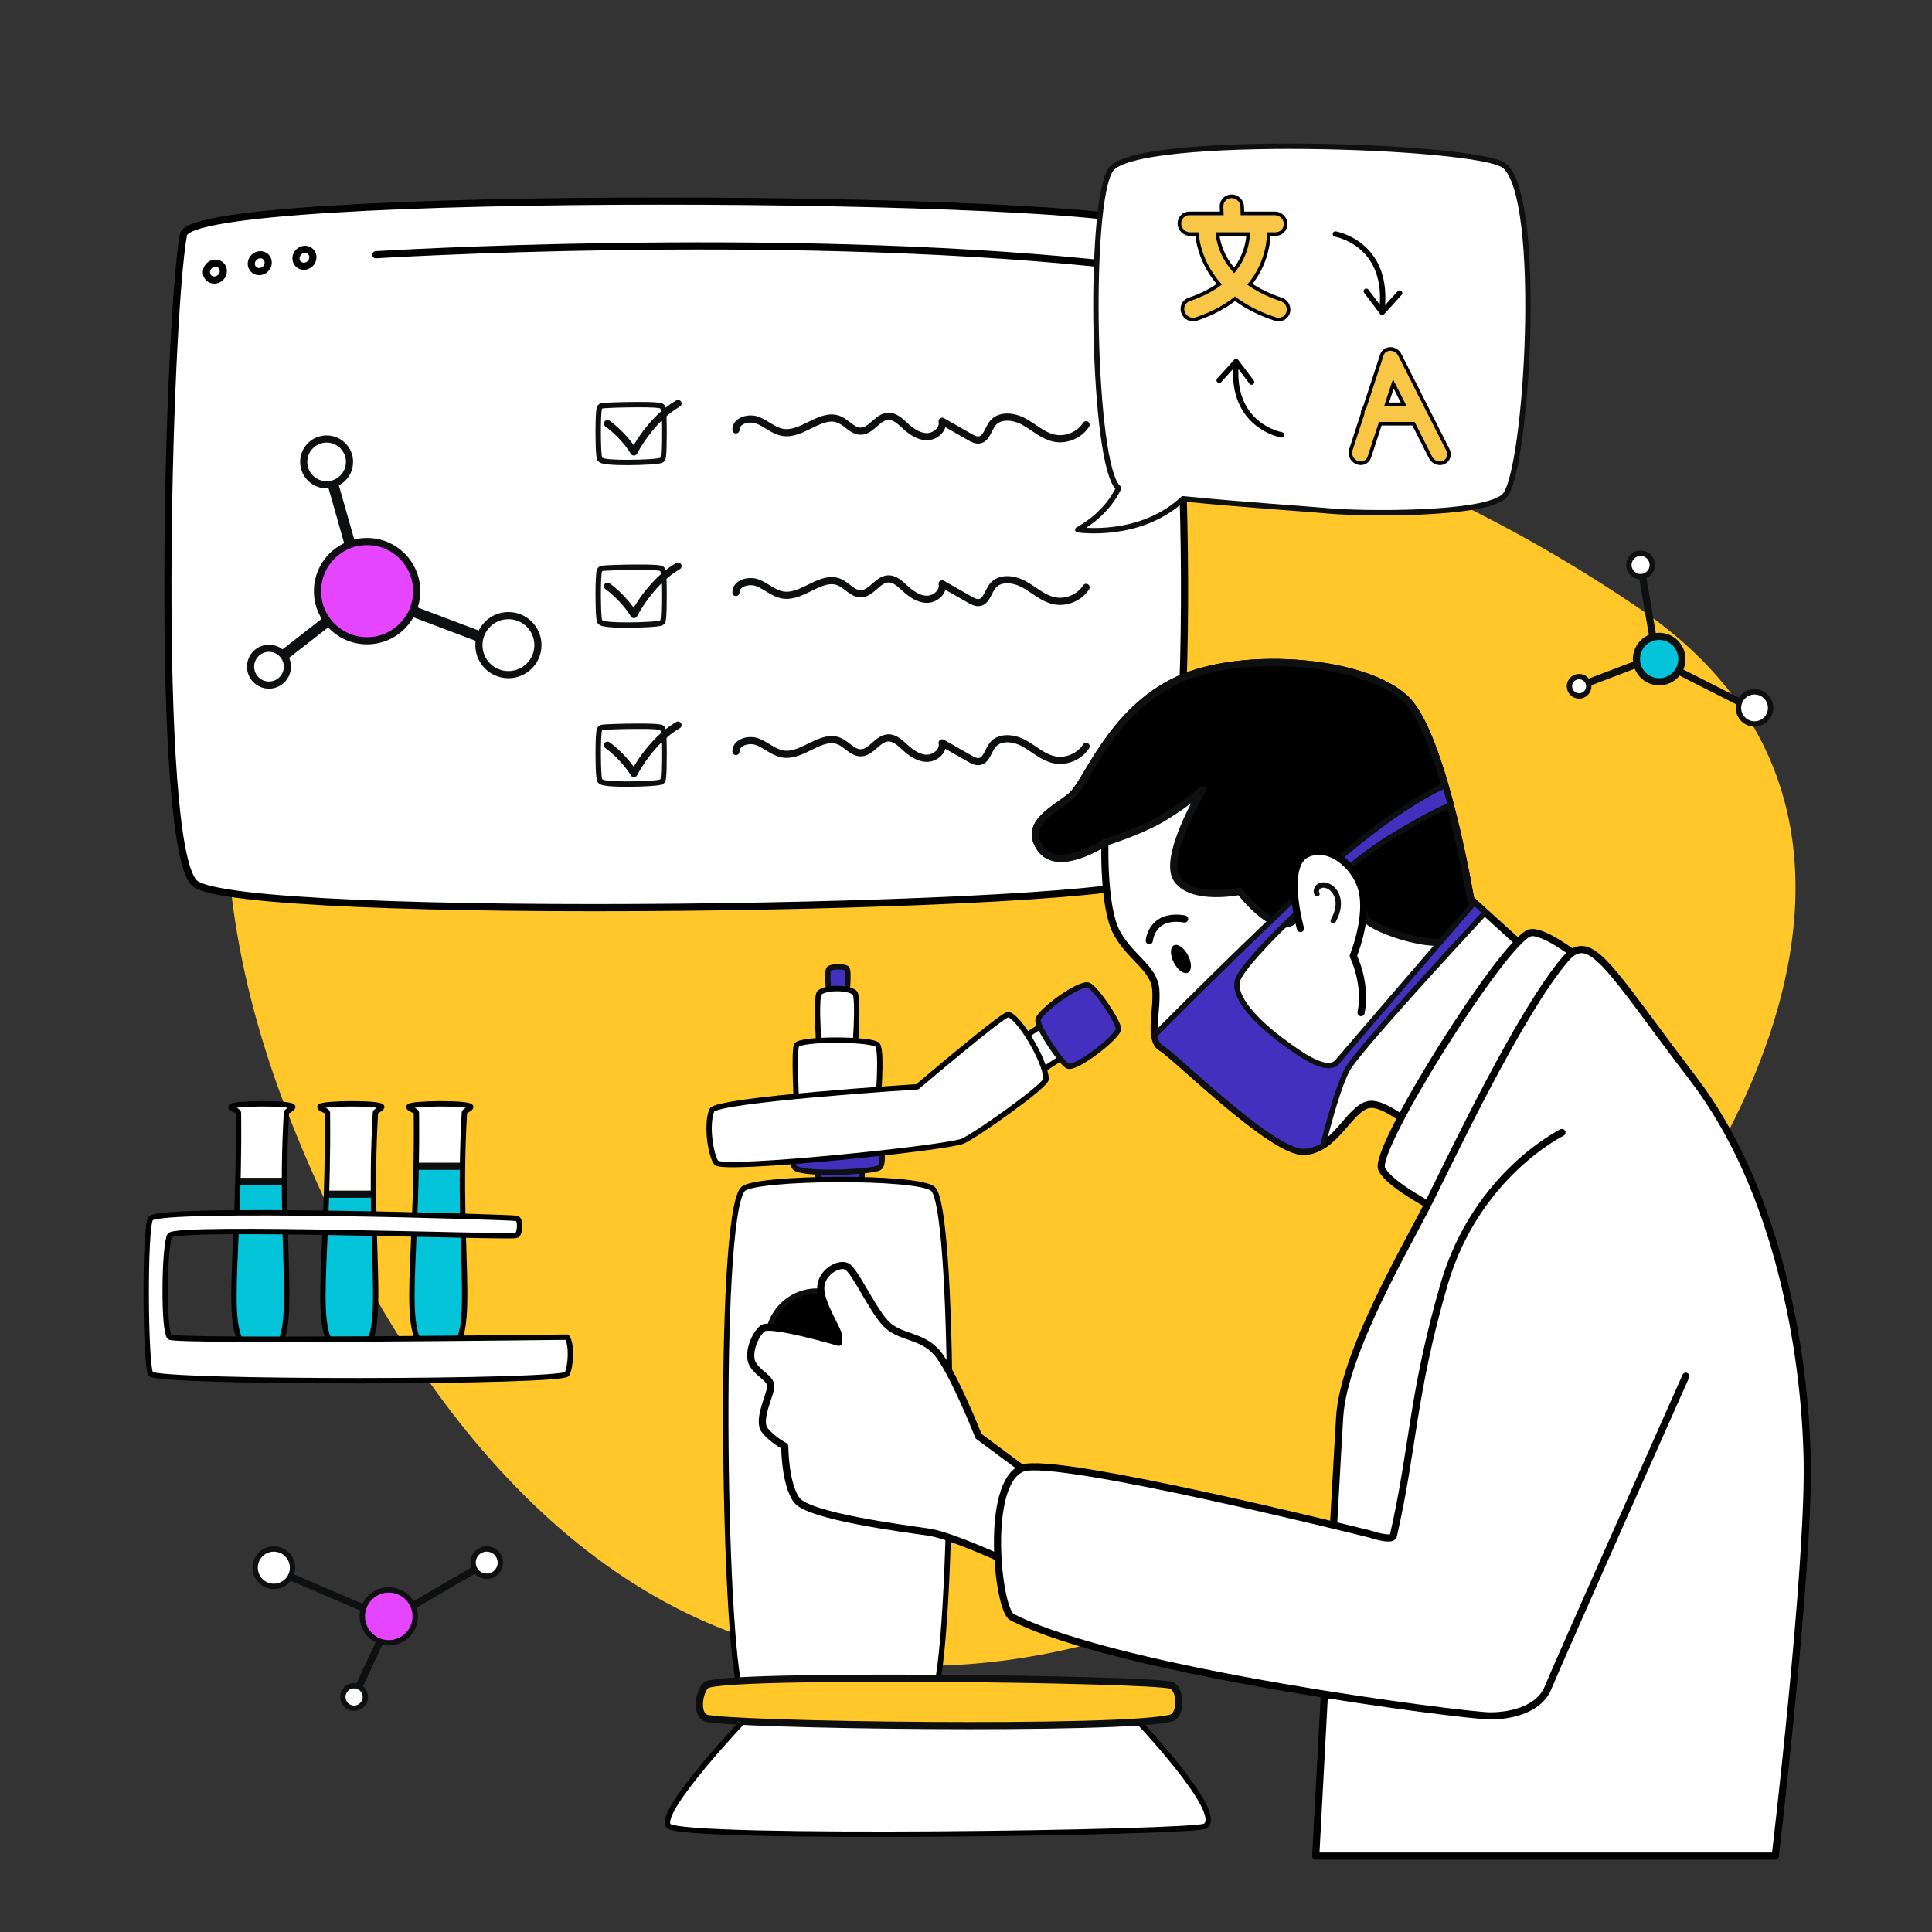 <svg xmlns="http://www.w3.org/2000/svg" xmlns:xlink="http://www.w3.org/1999/xlink" id="Layer_1" data-name="Layer 1" viewBox="0 0 1080 1080"><rect x="0" y="0" width="1080" height="1080" fill="#333333" stroke="none"/><defs><style>      .cls-1 {        stroke-width: 6px;      }      .cls-1, .cls-2, .cls-3, .cls-4, .cls-5, .cls-6, .cls-7, .cls-8 {        stroke-miterlimit: 10;      }      .cls-1, .cls-3, .cls-4, .cls-9, .cls-10, .cls-5, .cls-7, .cls-8, .cls-11, .cls-12, .cls-13, .cls-14 {        stroke: #0e0f10;      }      .cls-1, .cls-15, .cls-16, .cls-5, .cls-6, .cls-14, .cls-17 {        fill: none;      }      .cls-18 {        clip-path: url(#clippath);      }      .cls-19 {        fill: #f9c747;      }      .cls-20, .cls-4, .cls-21, .cls-8, .cls-12, .cls-22 {        fill: #fff;      }      .cls-23, .cls-2 {        fill: #ffc729;      }      .cls-24 {        fill: #0d0e0f;      }      .cls-2, .cls-3, .cls-4, .cls-9, .cls-21, .cls-15, .cls-16, .cls-5, .cls-6, .cls-13 {        stroke-width: 4px;      }      .cls-2, .cls-15 {        stroke: #0d0e0f;      }      .cls-3, .cls-7 {        fill: #e645ff;      }      .cls-9 {        fill: #04c4d9;      }      .cls-9, .cls-21, .cls-15, .cls-10, .cls-16, .cls-11, .cls-12, .cls-22, .cls-13, .cls-14, .cls-17 {        stroke-linecap: round;        stroke-linejoin: round;      }      .cls-21, .cls-16, .cls-6, .cls-22, .cls-17 {        stroke: #000;      }      .cls-25 {        clip-path: url(#clippath-1);      }      .cls-26 {        clip-path: url(#clippath-2);      }      .cls-10, .cls-7, .cls-8, .cls-11, .cls-12, .cls-22, .cls-14, .cls-17 {        stroke-width: 3px;      }      .cls-11 {        fill: #4330bf;      }    </style><clipPath id="clippath"><path class="cls-22" d="m133.3,622.06c1.07,93.7-12.25,134.29,13.51,134.29,23.09,0,8.38-50.03,13.32-134.29.07-1.22,4.17-2.46,3.46-3.46-1.57-2.22-32.94-1.95-34.4,0-.8,1.08,4.09,2.13,4.11,3.46Z"></path></clipPath><clipPath id="clippath-1"><path class="cls-22" d="m183.03,622.06c1.07,93.7-12.25,134.29,13.51,134.29,23.09,0,8.38-50.03,13.32-134.29.07-1.22,4.17-2.46,3.46-3.46-1.57-2.22-32.94-1.95-34.4,0-.8,1.08,4.09,2.13,4.11,3.46Z"></path></clipPath><clipPath id="clippath-2"><path class="cls-22" d="m232.77,622.06c1.07,93.7-12.25,134.29,13.51,134.29,23.09,0,8.38-50.03,13.32-134.29.07-1.22,4.17-2.46,3.46-3.46-1.57-2.22-32.94-1.95-34.4,0-.8,1.08,4.09,2.13,4.11,3.46Z"></path></clipPath></defs><path class="cls-23" d="m267.97,230.36s321.57-112.5,648.43,109.78c173.9,118.26,53.83,331.76-64.66,440.24-107.71,98.61-263.03,178.66-412.43,141.6-140.52-34.85-230.06-174.6-279.33-301.97-50.4-130.27-57.06-293.91,77.49-375.15,9.66-5.83,19.84-10.78,30.5-14.51Z"></path><g><path class="cls-21" d="m643.16,126.27c-16.75-17.07-535.77-21.52-540.59,4.87-8.84,48.39-16.41,340.99,6.14,362.47,23.27,22.16,520.02,14.85,536.4-2.61,26.41-28.14,19.31-343.08-1.94-364.73Z"></path><g><ellipse class="cls-6" cx="120.12" cy="151.83" rx="4.89" ry="4.56" transform="translate(-71.76 126.05) rotate(-44)"></ellipse><ellipse class="cls-6" cx="145.22" cy="147.11" rx="4.89" ry="4.56" transform="translate(-61.44 142.16) rotate(-44)"></ellipse><ellipse class="cls-6" cx="170.19" cy="144.12" rx="4.89" ry="4.56" transform="translate(-52.35 158.67) rotate(-44)"></ellipse><path class="cls-21" d="m210.12,142.39s221.38-13.77,402.96,4.72"></path></g><g><g><g><path class="cls-20" d="m350.63,438.31c-13.15,0-14.42-1.12-14.96-1.6-.54-.47-1.09-.96-1.24-12.23-.07-4.92,0-11.8.37-15.01.14-1.21.32-2.18,1.16-2.62,1.52-.81,20.92-.87,21.11-.87,12.18,0,12.69.6,13.22,1.24.37.44.94,1.12.94,14.6,0,13.4-.58,14.23-.85,14.63-.42.61-.75,1.09-7.34,1.51-3.63.23-8.15.36-12.4.36Z"></path><path class="cls-24" d="m357.07,407.47c6.26,0,11.63.18,12.07.7.78.94.78,26.29,0,27.42-.47.67-9.9,1.23-18.5,1.23-6.74,0-12.97-.34-13.97-1.23-.92-.81-1.1-26.84,0-27.42.6-.32,11.42-.7,20.41-.7m0-3h0c-4.23,0-9.26.09-13.46.23-7.3.25-7.7.46-8.36.82-1.6.85-1.81,2.61-1.95,3.78-.39,3.29-.45,10.24-.38,15.2.16,11.94.72,12.43,1.75,13.34.89.79,2.24,1.98,15.96,1.98,4.28,0,8.83-.13,12.49-.37,6.35-.4,7.57-.85,8.48-2.15.55-.79,1.11-1.61,1.12-15.48,0-14.03-.57-14.71-1.29-15.57-.96-1.14-1.49-1.77-14.36-1.77h0Z"></path></g><path class="cls-15" d="m339.6,416.58s8.66,5.98,14.78,15.86c0,0,9.03-18.06,24.63-27.1"></path></g><path class="cls-15" d="m411.4,420.09c-.12-5.26,7.29-7.28,12.18-5.36,4.89,1.92,8.95,5.97,14.15,6.78,10.94,1.71,21.33-11.54,31.5-7.16,4.24,1.83,7.39,6.54,12.01,6.46,5.91-.11,9.32-8.06,15.22-8.32,3.63-.16,6.6,2.67,9.28,5.13,3.45,3.17,7.55,6.16,12.24,6.26,4.68.1,9.63-4.03,8.68-8.62,5.18,2.95,10.36,5.9,15.53,8.85,1.62.92,3.39,1.87,5.23,1.6,4.07-.61,4.9-6.06,7.46-9.28,3.97-4.98,11.94-3.99,17.52-.93,5.58,3.07,10.44,7.75,16.65,9.15,6.77,1.53,14.34-1.58,18.09-7.43"></path><g><g><path class="cls-20" d="m350.63,349.41c-13.15,0-14.42-1.12-14.97-1.6-.54-.47-1.09-.96-1.24-12.22-.07-4.91,0-11.79.37-15.01.14-1.22.32-2.19,1.16-2.64,1.53-.81,20.92-.87,21.12-.87,12.18,0,12.68.6,13.21,1.23.37.45.94,1.12.94,14.6,0,13.4-.58,14.23-.85,14.63-.42.61-.75,1.09-7.34,1.51-3.63.23-8.15.36-12.4.36Z"></path><path class="cls-24" d="m357.07,318.57c6.26,0,11.63.18,12.06.7.78.94.78,26.29,0,27.42-.47.67-9.9,1.23-18.5,1.23-6.74,0-12.97-.34-13.97-1.23-.92-.81-1.1-26.84,0-27.42.6-.32,11.42-.7,20.41-.7m0-3v3-3h0c-4.23,0-9.26.09-13.46.23-7.3.25-7.7.46-8.36.82-1.6.85-1.81,2.61-1.95,3.78-.39,3.29-.45,10.24-.38,15.2.16,11.94.72,12.43,1.75,13.34.89.79,2.24,1.98,15.96,1.98,4.28,0,8.83-.13,12.49-.37,6.35-.4,7.57-.85,8.48-2.15.55-.79,1.11-1.61,1.12-15.48,0-14.03-.57-14.71-1.29-15.57-.96-1.14-1.49-1.77-14.36-1.77h0Z"></path></g><path class="cls-15" d="m339.6,327.68s8.66,5.98,14.78,15.86c0,0,9.03-18.06,24.63-27.1"></path></g><path class="cls-15" d="m411.4,331.2c-.12-5.26,7.29-7.28,12.18-5.36,4.89,1.92,8.95,5.97,14.15,6.78,10.94,1.71,21.33-11.54,31.5-7.16,4.24,1.83,7.39,6.54,12.01,6.46,5.91-.11,9.32-8.06,15.22-8.32,3.63-.16,6.6,2.67,9.28,5.13,3.45,3.17,7.55,6.16,12.24,6.26,4.68.1,9.63-4.03,8.68-8.62,5.18,2.95,10.36,5.9,15.53,8.85,1.62.92,3.39,1.87,5.23,1.6,4.07-.61,4.9-6.06,7.46-9.28,3.97-4.98,11.94-3.99,17.52-.93,5.58,3.07,10.44,7.75,16.65,9.15,6.77,1.53,14.34-1.58,18.09-7.43"></path><g><g><path class="cls-20" d="m350.63,258.53c-13.15,0-14.42-1.12-14.97-1.6-.54-.47-1.09-.96-1.24-12.23-.07-4.91,0-11.79.37-15.01.14-1.22.32-2.19,1.16-2.63,1.53-.81,20.92-.87,21.12-.87,12.18,0,12.68.6,13.21,1.23.37.45.94,1.12.94,14.6,0,13.4-.58,14.23-.85,14.63-.42.61-.75,1.09-7.34,1.51-3.63.23-8.15.36-12.4.36Z"></path><path class="cls-24" d="m357.07,227.69c6.26,0,11.63.18,12.06.7.78.94.78,26.29,0,27.42-.47.67-9.9,1.23-18.5,1.23-6.74,0-12.97-.34-13.97-1.23-.92-.81-1.1-26.84,0-27.42.6-.32,11.42-.7,20.41-.7m0-3h0c-4.23,0-9.26.09-13.46.23-7.3.25-7.7.46-8.36.82-1.6.85-1.81,2.61-1.95,3.78-.39,3.29-.45,10.24-.38,15.2.16,11.94.72,12.43,1.75,13.34.89.79,2.24,1.98,15.96,1.98,4.28,0,8.83-.13,12.49-.37,6.35-.4,7.57-.85,8.48-2.15.55-.79,1.11-1.61,1.12-15.48,0-14.03-.57-14.71-1.29-15.57-.96-1.14-1.49-1.77-14.36-1.77h0Z"></path></g><path class="cls-15" d="m339.6,236.8s8.66,5.98,14.78,15.86c0,0,9.03-18.06,24.63-27.1"></path></g><path class="cls-15" d="m411.4,240.31c-.12-5.26,7.29-7.28,12.18-5.36s8.95,5.97,14.15,6.78c10.94,1.71,21.33-11.54,31.5-7.16,4.24,1.83,7.39,6.54,12.01,6.46,5.91-.11,9.32-8.06,15.22-8.32,3.63-.16,6.6,2.67,9.28,5.13,3.45,3.17,7.55,6.16,12.24,6.26,4.68.1,9.63-4.03,8.68-8.62,5.18,2.95,10.36,5.9,15.53,8.85,1.62.92,3.39,1.87,5.23,1.6,4.07-.61,4.9-6.06,7.46-9.28,3.97-4.98,11.94-3.99,17.52-.93,5.58,3.07,10.44,7.75,16.65,9.15,6.77,1.53,14.34-1.58,18.09-7.43"></path></g></g><g><g><rect class="cls-11" x="457.2" y="645.42" width="24.72" height="27.95"></rect><path class="cls-11" d="m491.6,652.71c-3.62,2.51-43.06,4.34-47.3,0-3-3.08,0-17.2,0-17.2h47.3s3.53,14.75,0,17.2Z"></path><path class="cls-22" d="m521.69,948.55c-1.42,2.69-97.95,10.14-106.42,0-10.53-12.61-14.77-267.57,0-283.78,6.27-6.88,99.18-7.59,106.42,0,13.13,13.76,11.58,261.85,0,283.78Z"></path><circle class="cls-10" cx="456.66" cy="749.15" r="27.41"></circle><path class="cls-22" d="m673.67,1020.81c11.78-7.17-39.94-61.27-39.94-61.27h-215.86s-51.67,54.1-43.98,61.27c8.51,7.93,293.46,3.84,299.78,0Z"></path><path class="cls-2" d="m654.66,960.38c-25.69,7.1-248.58,4.06-260.04,0-5.7-2.02-3.94-14.69,0-18.27,7.53-6.86,250.08-3.57,260.04,0,5.69,2.04,5.93,16.63,0,18.27Z"></path><g><rect class="cls-22" x="558.94" y="573.9" width="51" height="21.14" transform="translate(-224.31 413.87) rotate(-33.09)"></rect><path class="cls-11" d="m625.26,575.19c0,4.11-23.6,22.67-28.3,20.75-3.65-1.49-16.89-21.38-16.71-25.64.2-4.65,23.53-21.62,28.29-19.55,4.34,1.89,16.71,20.47,16.72,24.44Z"></path></g><path class="cls-11" d="m473.32,541.32c-1.36-1.08-7.62-1.2-9.67,0s0,15.59,0,15.59h9.67s1.54-14.36,0-15.59Z"></path><path class="cls-22" d="m477.62,590.6h-19.35s-2.91-33.69,0-35.84c3.89-2.87,15.45-2.86,19.35,0,2.93,2.15,0,35.84,0,35.84Z"></path><path class="cls-22" d="m490.52,584.15c-2.9-3.47-42.09-3.76-45.15,0-1.81,2.23,0,35.47,0,35.47h45.15s2.92-31.99,0-35.47Z"></path><path class="cls-22" d="m563.47,567.18c-3.18,0-50.66,40.34-50.66,40.34,0,0-112.49,7.12-114.91,13.16-3.51,8.74-.21,26.39,2.59,29.35,4.37,4.62,129.03-8.31,137.74-12.15,7.31-3.22,46.64-31,46.54-34.73-.3-10.45-16-35.98-21.3-35.98Z"></path></g><g><g><path class="cls-21" d="m617.64,470.96s-1.09,36.08,6.56,50.29c7.65,14.21,20.77,19.68,21.87,31.7,1.09,12.03-4.37,28.42,3.28,32.8,7.65,4.37,62.32,59.04,79.81,57.94,17.49-1.09,25.11-24.21,36.08-26.24,11.48-2.12,39.36,25.15,39.36,25.15l52.48-108.23-34.98-31.7s-14.21-85.27-33.89-109.33c-19.68-24.05-92.93-30.61-130.1-13.12-37.17,17.49-50.29,56.85-59.04,64.5-8.75,7.65-27.33,15.31-17.49,29.52,9.84,14.21,36.08-3.28,36.08-3.28Z"></path><path class="cls-13" d="m812.24,524.53c4.17-3.24,8.33-11.59,11.75-20.13l-1.92-1.74s-14.21-85.27-33.89-109.33c-19.68-24.05-92.93-30.61-130.1-13.12-37.17,17.49-50.29,56.85-59.04,64.5-8.75,7.65-27.33,15.31-17.49,29.52,9.18,13.25,32.6-1.05,35.71-3.05l.36-.23s17.49-5.47,29.52-12.03c12.03-6.56,25.15-17.49,25.15-17.49,0,0-22.96,38.26-14.21,50.29,8.75,12.03,34.98,6.56,34.98,6.56,0,0,17.49,22.96,28.42,17.49s-4.37-26.24,12.03-33.89c16.4-7.65,29.52,25.15,29.52,30.61s39.36,19.68,49.2,12.03Z"></path><path class="cls-11" d="m824.18,504.56s-68.43,79.31-76.44,88.84c-5.45,6.49-18.59-2.19-31.7-12.03-13.12-9.84-27.52-24.1-24.05-33.89,4.04-11.39,55.76-61.22,84.18-78.72,24.81-15.27,32.96-18.04,34.63-18.5-.97-3.71-1.99-7.44-3.06-11.15-5.94,2.62-23.37,11.37-51.25,34.02-30.47,24.76-94.93,89.31-111.06,105.56.44,3.18,1.55,5.69,3.92,7.05,7.65,4.37,62.32,59.04,79.81,57.94,3.44-.22,6.92-1.38,10.29-3.08,3.34-13.61,9.09-34.28,13.76-42.83,5.66-10.38,61.81-71.24,77.06-87.7l-6.08-5.51Z"></path><path class="cls-21" d="m726.97,519.06s-9.84-34.98,3.28-41.54c13.12-6.56,29.52,7.65,31.7,22.96,2.19,15.31-5.47,33.89-5.47,33.89,0,0,7.65,15.31,4.37,31.7"></path><path d="m664.12,534.05c2.17,4.22,2.16,8.55-.03,9.68-2.19,1.13-5.72-1.38-7.9-5.6-2.17-4.22-2.16-8.55.03-9.68,2.19-1.13,5.72,1.38,7.9,5.6Z"></path><path class="cls-16" d="m642.46,525.82s1.27-15.28,19.74-12.1"></path></g><g><path class="cls-21" d="m855,521.57c-14.86,5.17-87.51,120.62-82.65,131.79,3.99,9.17,32.39,23.45,32.39,23.45l75.94-142.96s-18.96-14.62-25.69-12.29Z"></path><path class="cls-21" d="m875.1,536.09c-25.25,29.4-63.66,110.57-75.94,135.14-12.29,24.57-48.02,84.88-50.26,120.62-2.23,35.74-13.4,245.71-13.4,245.71h256.87s18.99-159.71,17.87-221.13c-1.12-61.43-16.75-151.89-63.66-213.32-46.91-61.43-57.28-83.55-71.48-67.01Z"></path></g><g><path class="cls-21" d="m577.17,825.19l-30.15-22.34s-14.52-36.86-23.45-46.91c-8.93-10.05-21.22-7.82-29.04-16.75-7.82-8.93-16.75-29.04-21.22-31.27-4.47-2.23-14.52,3.35-14.52,12.29s10.05,23.45,10.05,26.8v3.35s-37.97-11.17-42.44-7.82c-4.47,3.35-8.93,14.52-5.58,20.1,3.35,5.58,10.05,7.82,10.05,12.29s-7.82,18.99-3.35,24.57c4.47,5.58,11.17,8.93,11.17,8.93,0,0,0,21.22,6.7,30.15,6.7,8.93,58.08,15.64,73.71,17.87,15.64,2.23,61.43,24.57,61.43,24.57l-3.35-55.84Z"></path><path class="cls-21" d="m873.13,633.09s-48.02,23.45-65.89,84.88c-17.87,61.43-17.1,91.45-28.35,140.53-.74,3.22-12.97-.93-12.97-.93,0,0-175.71-43.93-194.33-36.86-21.43,8.14-13.83,79.15-5.94,83.21,59.99,30.89,253.88,55.28,267.28,55.28s27.92-4.47,32.39-15.64c4.47-11.17,77.06-174.23,77.06-174.23"></path></g></g><path class="cls-14" d="m736.23,499.64c-.89-1.39-.17-3.41,1.24-4.28s3.25-.74,4.78-.11c3.44,1.42,5.54,5.14,5.82,8.84.28,3.71-1.01,7.37-2.78,10.64"></path></g><g><g><path class="cls-20" d="m133.3,622.06c1.07,93.7-12.25,134.29,13.51,134.29,23.09,0,8.38-50.03,13.32-134.29.07-1.22,4.17-2.46,3.46-3.46-1.57-2.22-32.94-1.95-34.4,0-.8,1.08,4.09,2.13,4.11,3.46Z"></path><g class="cls-18"><rect class="cls-9" x="105.66" y="660.4" width="74.27" height="105.36" transform="translate(285.59 1426.15) rotate(-180)"></rect></g><path class="cls-17" d="m133.3,622.06c1.07,93.7-12.25,134.29,13.51,134.29,23.09,0,8.38-50.03,13.32-134.29.07-1.22,4.17-2.46,3.46-3.46-1.57-2.22-32.94-1.95-34.4,0-.8,1.08,4.09,2.13,4.11,3.46Z"></path></g><g><path class="cls-20" d="m183.03,622.06c1.07,93.7-12.25,134.29,13.51,134.29,23.09,0,8.38-50.03,13.32-134.29.07-1.22,4.17-2.46,3.46-3.46-1.57-2.22-32.94-1.95-34.4,0-.8,1.08,4.09,2.13,4.11,3.46Z"></path><g class="cls-25"><rect class="cls-9" x="155.39" y="667.58" width="74.27" height="98.18" transform="translate(385.05 1433.34) rotate(-180)"></rect></g><path class="cls-17" d="m183.03,622.06c1.07,93.7-12.25,134.29,13.51,134.29,23.09,0,8.38-50.03,13.32-134.29.07-1.22,4.17-2.46,3.46-3.46-1.57-2.22-32.94-1.95-34.4,0-.8,1.08,4.09,2.13,4.11,3.46Z"></path></g><g><path class="cls-20" d="m232.77,622.06c1.07,93.7-12.25,134.29,13.51,134.29,23.09,0,8.38-50.03,13.32-134.29.07-1.22,4.17-2.46,3.46-3.46-1.57-2.22-32.94-1.95-34.4,0-.8,1.08,4.09,2.13,4.11,3.46Z"></path><g class="cls-26"><rect class="cls-9" x="205.13" y="651.96" width="74.27" height="113.79" transform="translate(484.52 1417.72) rotate(-180)"></rect></g><path class="cls-17" d="m232.77,622.06c1.07,93.7-12.25,134.29,13.51,134.29,23.09,0,8.38-50.03,13.32-134.29.07-1.22,4.17-2.46,3.46-3.46-1.57-2.22-32.94-1.95-34.4,0-.8,1.08,4.09,2.13,4.11,3.46Z"></path></g><path class="cls-22" d="m288.89,681.08c-3.06-.77-198.75-6.64-204.6,0-3.66,4.15-3.14,82.99,0,86.96,4.11,5.19,230.42,4.93,232.71,0,2.16-4.66,2.82-16.26,0-20.56,0,0-217.56,2.68-222.03,0-3.81-2.29-3.2-51.92,0-56.9,3.54-5.52,191.91,1.43,193.92,0,1.94-1.38,2.3-8.92,0-9.5Z"></path></g><g><polyline class="cls-5" points="272.08 873.5 217.83 905.16 153.08 877.44"></polyline><line class="cls-5" x1="220.01" y1="901.23" x2="197.94" y2="948.61"></line><circle class="cls-7" cx="217.33" cy="903.54" r="14.79"></circle><circle class="cls-8" cx="153.08" cy="876.34" r="10.46"></circle><circle class="cls-8" cx="272.08" cy="873.5" r="7.62"></circle><circle class="cls-8" cx="197.94" cy="948.61" r="6.3"></circle></g><g><polyline class="cls-1" points="182.58 258.2 203.41 331.43 283.29 361.59"></polyline><line class="cls-1" x1="200.34" y1="333.74" x2="150.36" y2="372.68"></line><circle class="cls-3" cx="205.21" cy="330.45" r="27.73"></circle><circle class="cls-4" cx="284.21" cy="360.63" r="16.5"></circle><circle class="cls-4" cx="182.58" cy="258.2" r="12.8"></circle><circle class="cls-4" cx="150.36" cy="372.68" r="10.29"></circle></g><g><polyline class="cls-5" points="917.1 315.81 926.15 368.97 980.07 396.32"></polyline><line class="cls-5" x1="924.9" y1="367.47" x2="882.97" y2="383.44"></line><circle class="cls-9" cx="927.49" cy="368.41" r="12.7"></circle><circle class="cls-8" cx="980.8" cy="395.72" r="8.98"></circle><circle class="cls-8" cx="917.1" cy="315.81" r="6.54"></circle><circle class="cls-8" cx="882.73" cy="383.63" r="5.41"></circle></g><g><path class="cls-12" d="m841.02,277.16c-10.74,11.12-81.86,10.1-98.86,8.39-8.63-.87-49.7-3.54-80.84-6.73-24.19,22.65-58.83,17.3-58.83,17.3,12.88-7.21,19.49-16.37,22.84-23.26-14.52-10.94-17.42-159.25-4.38-178.1,13.93-20.12,205.83-13.78,220.07-2.06,21.83,17.97,12.59,171.42,0,184.46Z"></path><g><g><path class="cls-19" d="m804.91,258.99c-2.16,0-4.21-1.28-5.22-3.27l-9.54-18.85h-18.57l-6.12,18.7c-.68,2.07-2.55,3.41-4.79,3.41-.71,0-1.42-.14-2.11-.42-2.82-1.13-4.38-4.28-3.47-7.02l6.62-20.23c-.07-1.31.34-2.54,1.15-3.51l9.6-29.33c.68-2.07,2.56-3.41,4.79-3.41s4.21,1.28,5.22,3.27l26.87,53.08c.69,1.37.81,2.94.32,4.31-.46,1.29-1.41,2.3-2.67,2.85-.65.28-1.35.42-2.07.42Zm-20.25-32.96l-5.79-11.43-3.74,11.43h9.53Z"></path><path d="m777.25,196.06c1.78,0,3.49,1.07,4.33,2.72l26.87,53.08c1.14,2.25.31,4.84-1.86,5.78-.54.23-1.1.34-1.67.34-1.73,0-3.47-1.02-4.33-2.72l-9.82-19.4h-19.9l-6.35,19.39c-.55,1.7-2.1,2.72-3.84,2.72-.57,0-1.16-.11-1.73-.34-2.34-.94-3.64-3.53-2.9-5.78l6.68-20.41c-.11-1.23.29-2.33,1.02-3.14l9.66-29.53c.54-1.65,2.05-2.72,3.84-2.72m-3.49,30.96h12.53l-7.61-15.04-4.92,15.04m3.49-32.96c-2.63,0-4.94,1.65-5.74,4.1l-9.54,29.16c-.85,1.09-1.29,2.44-1.26,3.86l-6.56,20.06c-1.06,3.23.76,6.94,4.05,8.26.8.32,1.64.49,2.48.49,2.63,0,4.94-1.65,5.74-4.1l5.9-18.01h17.23l9.26,18.3c1.18,2.32,3.57,3.82,6.11,3.82.86,0,1.69-.17,2.47-.51,1.52-.66,2.66-1.87,3.22-3.42.59-1.63.45-3.49-.37-5.1l-26.87-53.08c-1.17-2.32-3.57-3.82-6.11-3.82h0Zm-.74,30.96l2.56-7.82,3.96,7.82h-6.52Z"></path></g><g><path class="cls-19" d="m714.7,178.64c-.62,0-1.23-.1-1.83-.3-8.63-2.85-16.19-6.66-22.47-11.35-5.95,4.69-13.24,8.5-21.67,11.35-.59.2-1.21.3-1.82.3-2.48,0-4.72-1.58-5.58-3.92-.55-1.49-.48-3.08.19-4.47.65-1.36,1.8-2.38,3.24-2.87,6.46-2.18,12.12-5.02,16.84-8.45-9.26-10.5-11.85-21.72-12.54-28.08h-3.82c-3.17,0-5.83-2.58-5.95-5.74-.05-1.55.5-3.01,1.56-4.11,1.06-1.1,2.5-1.7,4.05-1.7h18.08l-.13-3.74c-.05-1.55.5-3.01,1.56-4.11,1.06-1.1,2.5-1.7,4.05-1.7,3.17,0,5.83,2.58,5.95,5.74l.13,3.81h18.15c3.17,0,5.83,2.58,5.95,5.74.05,1.55-.5,3.01-1.56,4.11-1.06,1.1-2.5,1.7-4.05,1.7h-3.76c-.25,6.38-2.07,17.56-10.58,28.05,4.99,3.44,10.88,6.29,17.52,8.48,3.04,1,4.78,4.27,3.88,7.28-.71,2.38-2.87,3.98-5.37,3.98Zm-34.15-47.8c.56,4.69,2.56,12.63,9.31,20.33,6.17-7.7,7.62-15.65,7.87-20.33h-17.18Z"></path><path d="m688.45,110.73c2.64,0,4.85,2.14,4.95,4.78l.17,4.78h19.12c2.64,0,4.85,2.14,4.95,4.78.09,2.64-1.97,4.78-4.61,4.78h-4.73c-.11,6.67-1.85,18.39-11.07,29.25,4.83,3.47,10.9,6.67,18.67,9.23,2.53.83,3.98,3.54,3.23,6.05-.6,2-2.41,3.27-4.42,3.27-.5,0-1.01-.08-1.52-.25-9.55-3.15-16.97-7.21-22.79-11.67-5.51,4.46-12.65,8.52-21.97,11.67-.5.17-1,.25-1.5.25-2,0-3.91-1.27-4.65-3.27-.92-2.5.33-5.21,2.81-6.05,7.58-2.56,13.42-5.77,18-9.25-9.96-10.85-12.52-22.56-13.11-29.23h-4.73c-2.64,0-4.85-2.14-4.95-4.78-.09-2.64,1.97-4.78,4.61-4.78h19.12l-.17-4.78c-.09-2.64,1.97-4.78,4.61-4.78m1.44,41.98s0,0,0,0h0,0c7.4-8.68,8.77-17.76,8.88-22.86h-19.33c.43,5.12,2.43,14.19,10.45,22.86m-1.44-43.98c-1.82,0-3.52.71-4.77,2.01-1.25,1.3-1.91,3.02-1.84,4.84l.1,2.71h-17.05c-1.82,0-3.52.71-4.77,2.01-1.25,1.3-1.91,3.02-1.84,4.84.13,3.7,3.25,6.71,6.95,6.71h2.94c.83,6.43,3.51,16.92,11.95,26.9-4.46,3.09-9.72,5.68-15.69,7.68-1.69.57-3.05,1.77-3.82,3.38-.79,1.65-.87,3.51-.22,5.25,1.01,2.74,3.63,4.58,6.52,4.58.73,0,1.45-.12,2.14-.35,8.26-2.78,15.44-6.49,21.37-11.04,6.24,4.55,13.68,8.26,22.14,11.04.7.23,1.42.35,2.15.35,2.95,0,5.5-1.89,6.33-4.7,1.05-3.53-.98-7.35-4.52-8.52-6.17-2.03-11.66-4.64-16.38-7.75,7.71-9.95,9.69-20.38,10.08-26.83h2.81c1.82,0,3.52-.71,4.77-2.01,1.25-1.3,1.91-3.02,1.84-4.84-.13-3.7-3.25-6.71-6.95-6.71h-17.19l-.1-2.85c-.13-3.7-3.25-6.71-6.95-6.71h0Zm-6.75,23.12h14.97c-.38,4.41-1.87,11.11-6.84,17.74-5.47-6.63-7.44-13.31-8.13-17.74h0Z"></path></g><g><path class="cls-17" d="m772.76,170.81c2.67-35.1-26.26-39.98-26.26-39.98"></path><polyline class="cls-17" points="763.78 162.81 772.66 174.59 782.39 163.84"></polyline></g><g><path class="cls-17" d="m690.91,204.2c-2.59,34.16,25.56,38.91,25.56,38.91"></path><polyline class="cls-17" points="699.65 213.59 691.01 202.13 681.54 212.59"></polyline></g></g></g></svg>